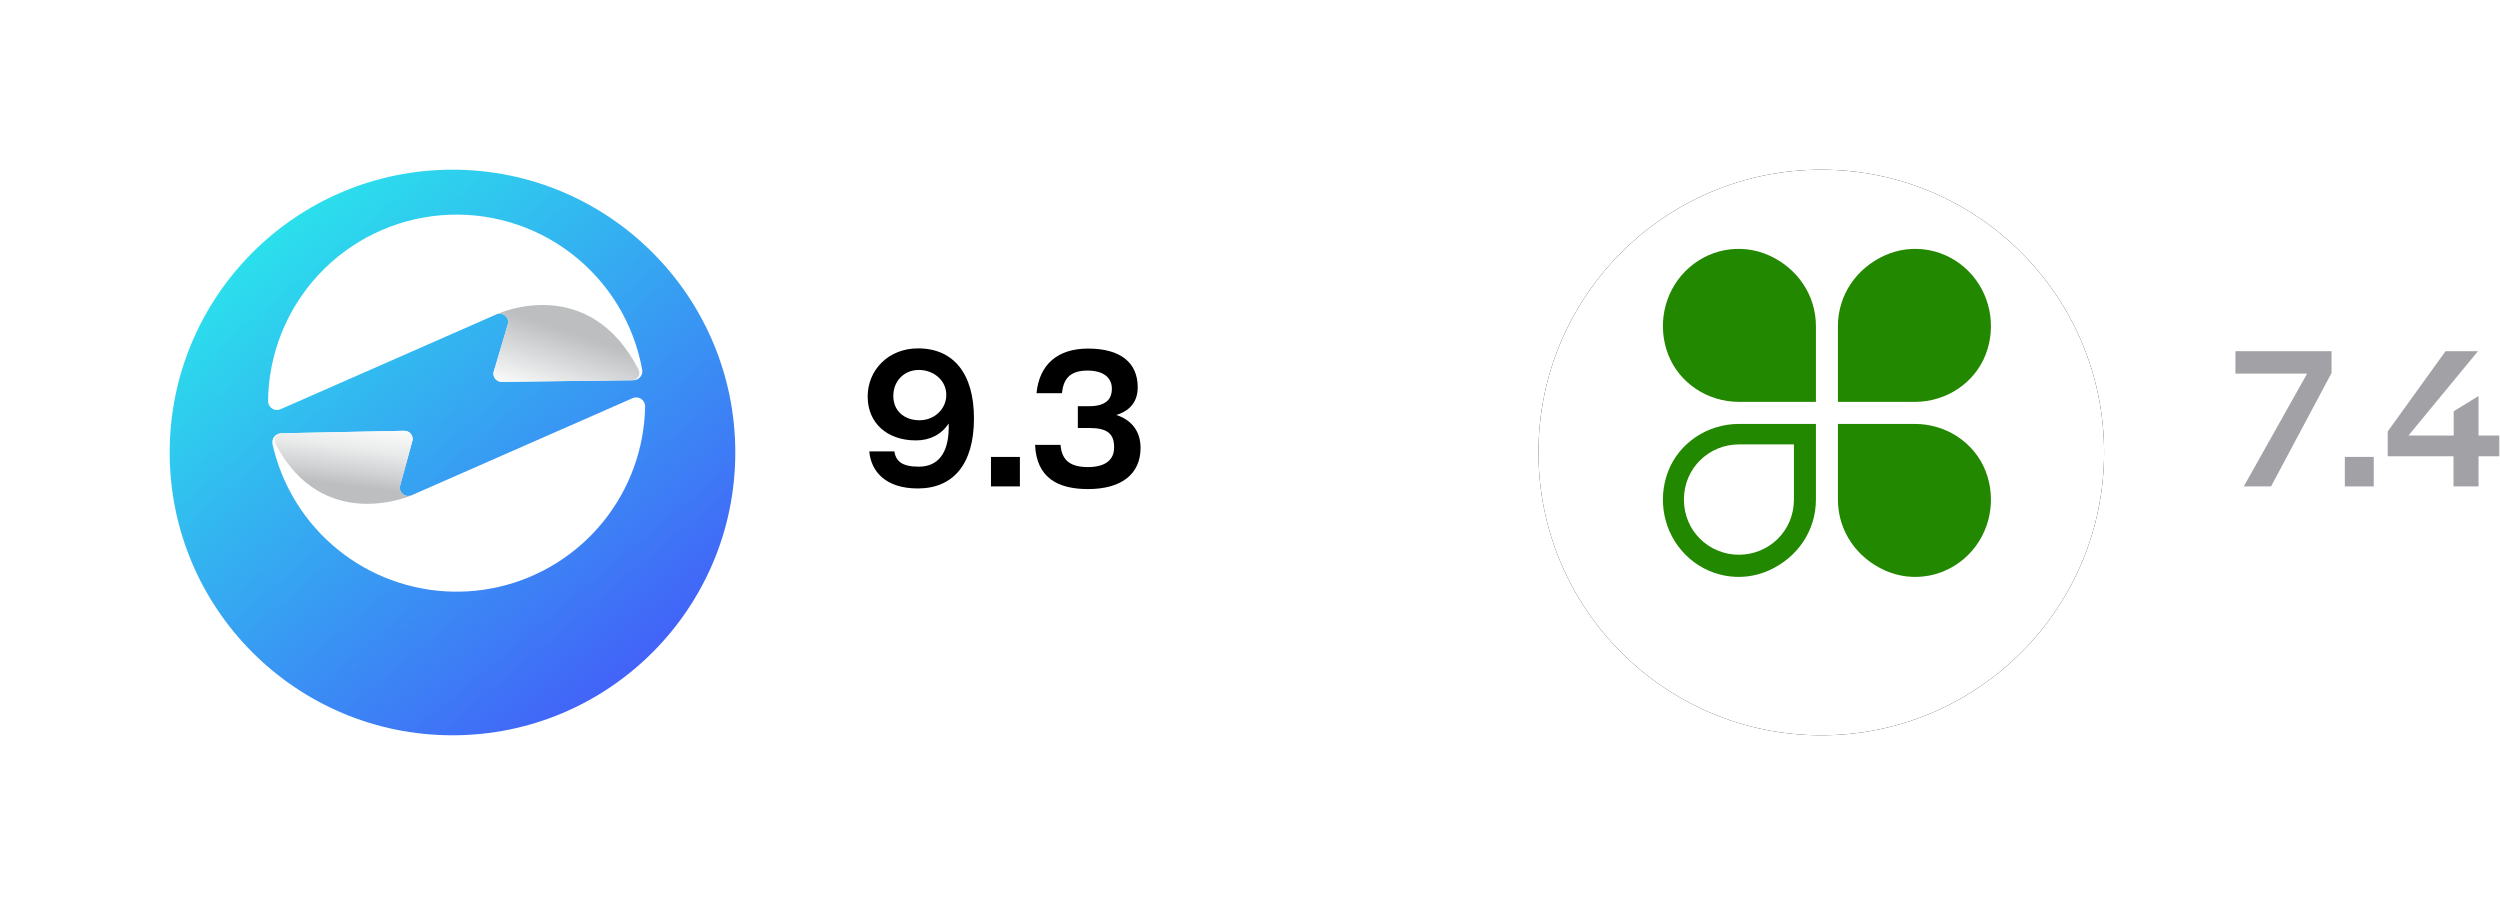 <?xml version="1.0" encoding="UTF-8"?> <svg xmlns="http://www.w3.org/2000/svg" width="221" height="80" viewBox="0 0 221 80" fill="none"><g filter="url(#filter0_d_64_1369)"><circle cx="40" cy="36" r="25" fill="url(#paint0_linear_64_1369)"></circle></g><path d="M36.407 43.772L55.922 35.199C56.042 35.145 56.174 35.123 56.305 35.134C56.436 35.144 56.563 35.188 56.673 35.26C56.783 35.332 56.873 35.431 56.935 35.547C56.998 35.663 57.03 35.792 57.029 35.924C56.966 39.635 55.665 43.218 53.334 46.106C51.002 48.994 47.773 51.022 44.158 51.867C40.543 52.712 36.75 52.326 33.379 50.771C30.009 49.216 27.254 46.58 25.551 43.282C24.896 42.01 24.405 40.659 24.091 39.263C24.066 39.149 24.067 39.031 24.093 38.917C24.119 38.803 24.17 38.697 24.242 38.605C24.314 38.513 24.406 38.438 24.51 38.386C24.615 38.334 24.73 38.305 24.846 38.303L35.735 38.083C35.84 38.081 35.943 38.101 36.039 38.142C36.135 38.184 36.221 38.245 36.291 38.323C36.361 38.4 36.413 38.492 36.444 38.591C36.476 38.691 36.485 38.796 36.472 38.9L35.344 43.026C35.329 43.158 35.35 43.292 35.405 43.413C35.459 43.534 35.546 43.638 35.654 43.714C35.763 43.791 35.89 43.836 36.023 43.846C36.155 43.856 36.288 43.831 36.407 43.772Z" fill="white"></path><path d="M35.346 43.026C35.332 43.157 35.353 43.291 35.407 43.411C35.462 43.532 35.548 43.636 35.656 43.712C35.764 43.789 35.891 43.834 36.023 43.845C36.155 43.855 36.288 43.83 36.407 43.772L36.338 43.805C36.338 43.805 28.533 47.242 24.351 39.235C24.301 39.138 24.277 39.03 24.28 38.922C24.284 38.813 24.315 38.707 24.37 38.613C24.426 38.52 24.505 38.442 24.599 38.387C24.693 38.333 24.799 38.303 24.908 38.301L35.738 38.082C35.842 38.08 35.946 38.1 36.041 38.142C36.137 38.183 36.223 38.245 36.293 38.322C36.363 38.4 36.415 38.491 36.447 38.591C36.478 38.69 36.487 38.795 36.474 38.899L35.346 43.026Z" fill="url(#paint1_linear_64_1369)"></path><path d="M43.849 27.806L24.802 36.174C24.683 36.227 24.551 36.249 24.421 36.239C24.29 36.228 24.164 36.186 24.054 36.114C23.944 36.043 23.854 35.945 23.791 35.83C23.729 35.715 23.696 35.586 23.695 35.455C23.74 31.308 25.331 27.326 28.156 24.288C30.981 21.251 34.837 19.376 38.971 19.029C43.105 18.683 47.22 19.89 50.511 22.415C53.803 24.94 56.034 28.602 56.769 32.684C56.789 32.797 56.785 32.913 56.756 33.025C56.727 33.136 56.674 33.24 56.6 33.328C56.527 33.417 56.435 33.489 56.331 33.538C56.228 33.588 56.114 33.614 55.999 33.615L44.374 33.752C44.268 33.754 44.163 33.734 44.066 33.692C43.969 33.65 43.882 33.588 43.811 33.51C43.74 33.431 43.687 33.338 43.656 33.237C43.624 33.137 43.614 33.03 43.627 32.925L44.925 28.563C44.941 28.429 44.92 28.294 44.865 28.171C44.81 28.048 44.722 27.942 44.612 27.865C44.502 27.787 44.373 27.741 44.238 27.73C44.104 27.72 43.969 27.746 43.849 27.806Z" fill="white"></path><path d="M44.92 28.564C44.934 28.444 44.918 28.322 44.874 28.21C44.83 28.097 44.76 27.997 44.668 27.918C44.577 27.839 44.467 27.783 44.35 27.756C44.232 27.729 44.109 27.731 43.992 27.762L44.07 27.713C44.07 27.713 52.059 24.111 56.454 32.685C56.503 32.782 56.526 32.889 56.521 32.998C56.517 33.106 56.485 33.212 56.428 33.304C56.372 33.397 56.293 33.474 56.199 33.527C56.105 33.581 55.998 33.61 55.89 33.611L44.368 33.76C44.262 33.762 44.157 33.742 44.06 33.7C43.963 33.658 43.876 33.596 43.805 33.517C43.734 33.439 43.681 33.346 43.649 33.245C43.617 33.145 43.608 33.038 43.621 32.933L44.92 28.564Z" fill="url(#paint2_linear_64_1369)"></path><path d="M198.35 43L203.948 33.028H197.612V31.048H206.108V32.974L200.762 43H198.35Z" fill="#A1A1A6"></path><path d="M207.283 43V40.39H209.839V43H207.283Z" fill="#A1A1A6"></path><path d="M216.888 43V40.336H211.074V38.14L216.186 31.048H219.048L212.91 38.5H216.906V36.358L219.102 35.008V38.5H220.938V40.336H219.102V43H216.888Z" fill="#A1A1A6"></path><g filter="url(#filter1_d_64_1369)"><circle cx="161" cy="36" r="25" fill="#0A0A0A"></circle><circle cx="161" cy="36" r="25" fill="white"></circle></g><path d="M160.528 28.837C160.528 26.051 158.86 23.683 156.36 22.568C153.859 21.453 150.942 22.011 148.997 23.961C147.052 25.912 146.496 28.837 147.469 31.345C148.441 33.853 150.942 35.525 153.72 35.525H160.528V28.837ZM162.472 28.837C162.472 26.051 164.14 23.683 166.64 22.568C169.141 21.453 172.058 22.011 174.003 23.961C175.948 25.912 176.504 28.837 175.531 31.345C174.559 33.853 172.058 35.525 169.28 35.525H162.472V28.837ZM162.472 44.163C162.472 46.949 164.14 49.317 166.64 50.432C169.141 51.547 172.058 50.989 174.003 49.039C175.948 47.088 176.504 44.163 175.531 41.655C174.559 39.147 172.058 37.475 169.28 37.475H162.472V44.163ZM153.72 49.039C156.36 49.039 158.583 46.949 158.583 44.163V39.286H153.72C151.081 39.286 148.858 41.376 148.858 44.163C148.858 46.949 151.081 49.039 153.72 49.039ZM160.528 44.163C160.528 46.949 158.86 49.317 156.36 50.432C153.859 51.547 150.942 50.989 148.997 49.039C147.052 47.088 146.496 44.163 147.469 41.655C148.441 39.147 150.942 37.475 153.72 37.475H160.528V44.163Z" fill="#228800"></path><path d="M81.13 43.18C78.25 43.18 76.99 41.632 76.846 39.904H79.06C79.204 40.768 79.726 41.254 81.22 41.254C82.894 41.254 83.83 40.102 83.866 37.888V37.438C83.218 38.41 82.21 38.932 80.968 38.932C78.412 38.932 76.702 37.384 76.702 35.062C76.702 32.686 78.556 30.796 81.148 30.796C84.298 30.796 86.098 33.028 86.098 36.988C86.098 41.038 84.262 43.18 81.13 43.18ZM81.292 37.15C82.642 37.15 83.65 36.106 83.65 34.936V34.882C83.65 33.676 82.588 32.704 81.22 32.704C79.87 32.704 78.97 33.748 78.97 34.972V35.026C78.97 36.268 79.888 37.15 81.292 37.15ZM87.602 43V40.39H90.158V43H87.602ZM96.181 43.234C93.499 43.234 91.627 42.226 91.501 39.328H93.751C93.859 40.624 94.525 41.29 96.181 41.29C97.693 41.29 98.485 40.66 98.485 39.58V39.508C98.485 38.356 97.891 37.834 96.307 37.834H95.281V35.908H96.289C97.657 35.908 98.287 35.368 98.287 34.378V34.342C98.287 33.37 97.513 32.758 96.145 32.758C94.561 32.758 94.003 33.514 93.877 34.756H91.627C91.879 32.182 93.535 30.814 96.181 30.814C99.061 30.814 100.573 32.056 100.573 34.234C100.573 35.422 99.979 36.286 98.683 36.682C100.051 37.132 100.825 38.14 100.825 39.598C100.825 41.884 99.169 43.234 96.181 43.234Z" fill="black"></path><defs><filter id="filter0_d_64_1369" x="0" y="0" width="80" height="80" filterUnits="userSpaceOnUse" color-interpolation-filters="sRGB"><feFlood flood-opacity="0" result="BackgroundImageFix"></feFlood><feColorMatrix in="SourceAlpha" type="matrix" values="0 0 0 0 0 0 0 0 0 0 0 0 0 0 0 0 0 0 127 0" result="hardAlpha"></feColorMatrix><feOffset dy="4"></feOffset><feGaussianBlur stdDeviation="7.5"></feGaussianBlur><feComposite in2="hardAlpha" operator="out"></feComposite><feColorMatrix type="matrix" values="0 0 0 0 0 0 0 0 0 0 0 0 0 0 0 0 0 0 0.15 0"></feColorMatrix><feBlend mode="normal" in2="BackgroundImageFix" result="effect1_dropShadow_64_1369"></feBlend><feBlend mode="normal" in="SourceGraphic" in2="effect1_dropShadow_64_1369" result="shape"></feBlend></filter><filter id="filter1_d_64_1369" x="121" y="0" width="80" height="80" filterUnits="userSpaceOnUse" color-interpolation-filters="sRGB"><feFlood flood-opacity="0" result="BackgroundImageFix"></feFlood><feColorMatrix in="SourceAlpha" type="matrix" values="0 0 0 0 0 0 0 0 0 0 0 0 0 0 0 0 0 0 127 0" result="hardAlpha"></feColorMatrix><feOffset dy="4"></feOffset><feGaussianBlur stdDeviation="7.5"></feGaussianBlur><feComposite in2="hardAlpha" operator="out"></feComposite><feColorMatrix type="matrix" values="0 0 0 0 0 0 0 0 0 0 0 0 0 0 0 0 0 0 0.15 0"></feColorMatrix><feBlend mode="normal" in2="BackgroundImageFix" result="effect1_dropShadow_64_1369"></feBlend><feBlend mode="normal" in="SourceGraphic" in2="effect1_dropShadow_64_1369" result="shape"></feBlend></filter><linearGradient id="paint0_linear_64_1369" x1="23.434" y1="17.024" x2="55.663" y2="55.578" gradientUnits="userSpaceOnUse"><stop stop-color="#2BE0EC"></stop><stop offset="1" stop-color="#4263F8"></stop></linearGradient><linearGradient id="paint1_linear_64_1369" x1="32.491" y1="36.539" x2="31.52" y2="44.217" gradientUnits="userSpaceOnUse"><stop stop-color="white"></stop><stop offset="0.186" stop-color="#F9F9F9"></stop><stop offset="0.424" stop-color="#E9EAEA"></stop><stop offset="0.689" stop-color="#CFD0D2"></stop><stop offset="0.849" stop-color="#BCBEC0"></stop></linearGradient><linearGradient id="paint2_linear_64_1369" x1="53.089" y1="28.138" x2="50.269" y2="36.677" gradientUnits="userSpaceOnUse"><stop offset="0.222" stop-color="#BCBEC0"></stop><stop offset="0.953" stop-color="white"></stop></linearGradient></defs></svg> 